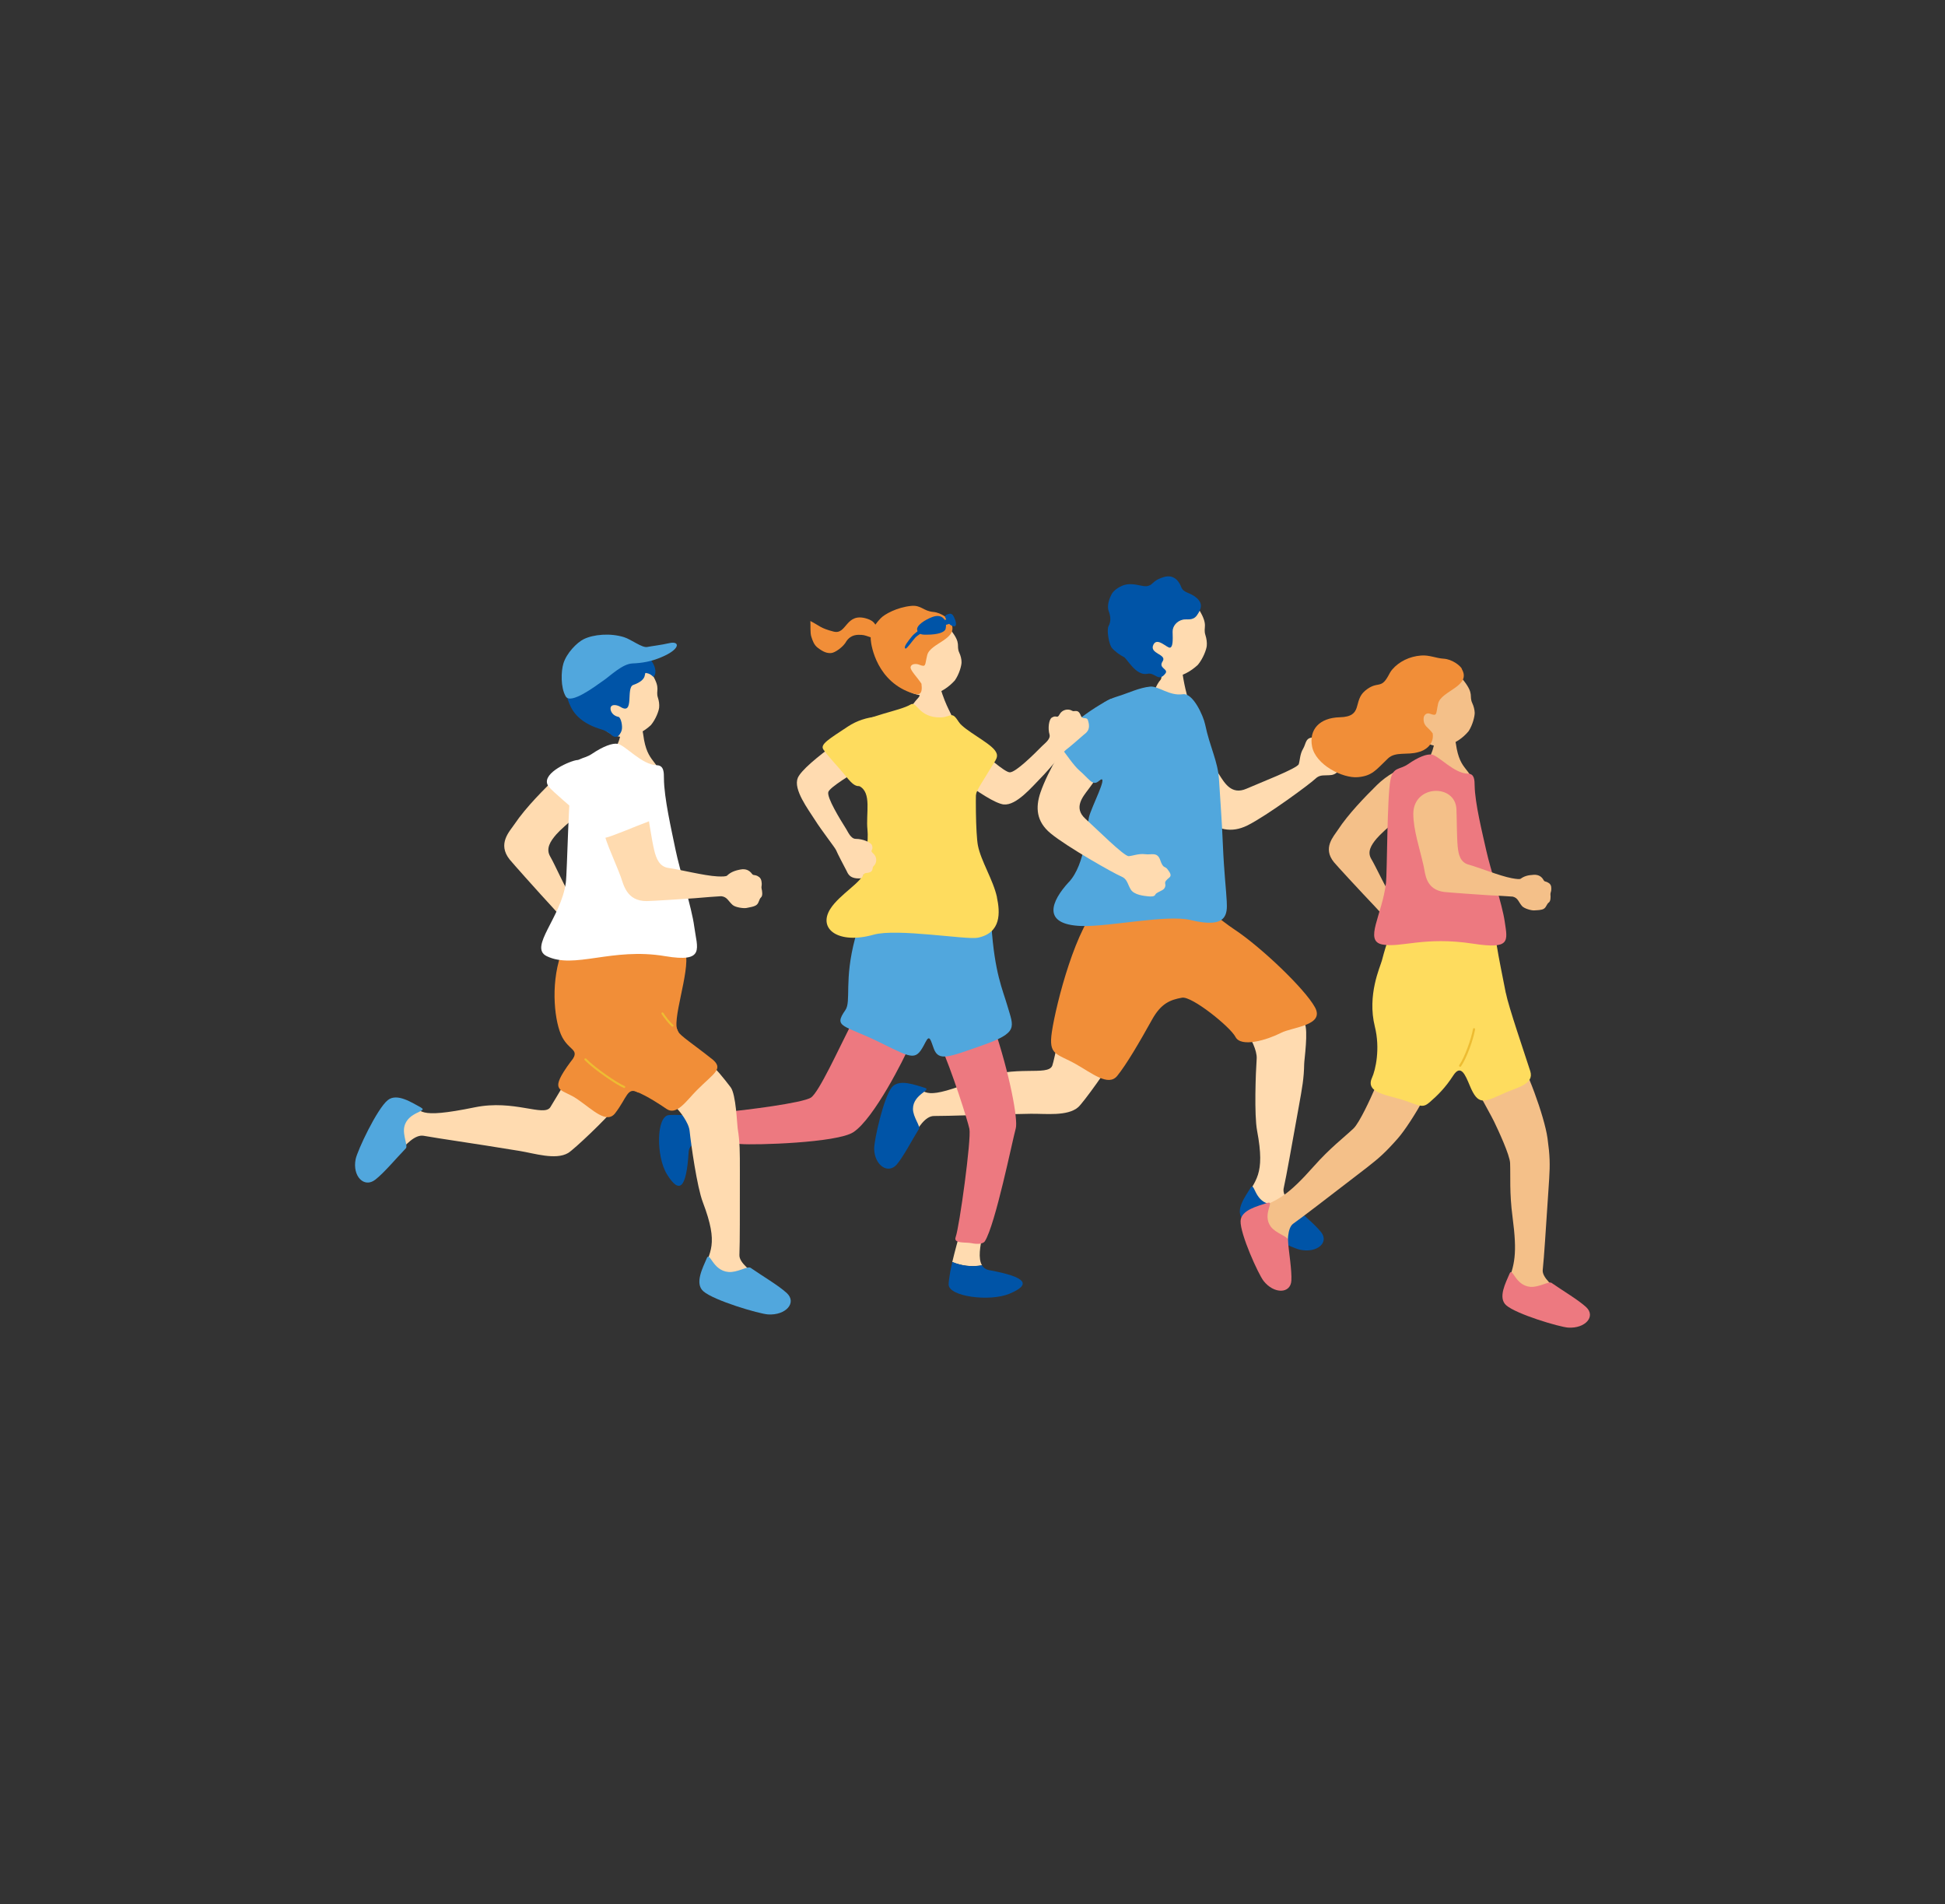 <?xml version="1.0" encoding="UTF-8"?>
<svg id="a" data-name="レイヤー_1" xmlns="http://www.w3.org/2000/svg" width="378" height="369.99" viewBox="0 0 378 369.99">
  <rect x="0" y="0" width="378" height="369.99" fill="#333333" stroke="none"/>
  <defs>
    <style>
      .c {
        fill: #51a7dd;
      }

      .d {
        fill: #ed7980;
      }

      .e {
        fill: #edbc32;
      }

      .f {
        fill: #fff;
      }

      .g {
        fill: #ffdbb0;
      }

      .h {
        fill: #fedc5e;
      }

      .i {
        fill: #f18e38;
      }

      .j {
        fill: #0054a7;
      }

      .k {
        fill: #f4c089;
      }
    </style>
  </defs>
  <g id="b" data-name="_x37_">
    <path class="g" d="M230.7,144c1.62.58,4.02,3.05,6.24,6.52,1.06,1.65,2.41,4.02,5.31,2.74,2.57-1.13,9.91-3.95,10.16-4.78.25-.82.22-1.95.84-2.98s.4-2.31,2.23-2.18,1.47-.41,2.17-.57,1.53-.4,1.75.28.43,1.1.81,1.16.9.31,1.01.97c.11.67.06,1.31.35,1.57.29.26.08.85-.24,1.4-.32.56-1.24,2.3-2.56,2.47-1.32.17-2.21-.19-3.15.74-.94.93-9.4,7.17-13.17,9.05-3.26,1.62-5.94.74-8.33-1.21-3.67-2.99-7.54-7.23-7.93-8.11-.4-.87,2.16-7.91,4.52-7.06h-.01Z"/>
    <path class="g" d="M244.07,187.04c-1.41-1.07-8.48,2.17-8.35,4.71.1,2.12,5.43,7.15,6.93,9.42.32.48,1.69,2.9,1.58,4.56-.19,2.68-.5,10.91.08,13.99,1.66,8.76-.39,9.52-2.46,13.53-.66,1.29-.02,2.96,2.77,4.22,2.04.93,4.62,2.48,6.5,3.83.69.5,5.69,2.05,5.99-.37.19-1.56-8.26-7.11-7.64-9.99.62-2.86,1.45-7.64,2.95-15.94.66-3.67.99-5.41,1.04-8.25,0-.73.85-6.49.07-8.01-2.09-4.03-4.26-7.75-9.45-11.7h0Z"/>
    <path class="g" d="M215.65,197.84c-3.4-1.71-7.22-3.05-8.62-1.41-.34.4-2.14,9.69-2.53,10.66-.85,2.09-7.18-.25-14.31,2.61-10.94,4.39-9.94,2.4-12.56,1.34-1.52-.62-3.07.14-3.77,1.6-1.2,2.51-.71,4.1-1.84,6.59-.85,1.87-1.03,6.01,1.49,6.31,2.45.29,4.6-8.67,8.01-8.68,3.38,0,8.97-.26,18.73-.43,2.91-.05,7.19.54,9.29-1.28.97-.84,6.08-7.92,7.12-10.07,1.89-3.91,2.94-5.26-1.01-7.24h0Z"/>
    <path class="i" d="M232.95,175.66c1.51.57,4.02,3.01,7.02,5,5.04,3.34,13.57,11.42,15.58,15.07,1.97,3.57-4.31,3.81-6.6,4.98-2.68,1.37-7.75,2.9-8.84.79-1.02-1.97-8.47-7.96-10.38-7.63-2.31.41-4.08,1.11-5.83,4.25-2.46,4.43-4.98,8.73-6.77,10.94-1.73,2.13-4.86-.49-8.04-2.28-3.78-2.13-5.36-1.65-4.66-6.3.83-5.51,4.76-20.81,9.43-24.86,1.24-1.08,19.09.04,19.09.04h0Z"/>
    <path class="g" d="M229.26,127.57c-.21,0-2.96.13-3.23.1-.12.45-.06,3.97-.48,4.43-1.68,1.84-2.63,7.23-2.14,8.64.33.49,9.78,3.24,9.22.71-.32-1.46-2.29-5.99-2.93-11.47-.09-.82-.45-2.1-.45-2.4h0Z"/>
    <path class="g" d="M221.99,129.19c1.85,2.04,4.24,2.79,6.05,2.46,1.81-.33,3.4-1.19,4.76-2.46,1.04-1.25,1.66-2.98,1.73-3.69.06-.65-.04-1.39-.26-2.08-.52-1.6.66-1.78-1.19-4.86-.56-.94-3.72-5.12-8.65-4.49-4.34.55-6.32,10.85-2.44,15.13h0Z"/>
    <path class="j" d="M223.51,113.71c-.55.24-.85.29-1.96.05s-2.35-.43-3.48.07c-1.13.5-1.79,1.15-2.06,1.69-.27.54-.99,2.05-.53,3.26.45,1.21.38,2.12-.04,2.89-.41.78.1,3.53.61,4.18.5.65,1.7,1.51,2.35,1.81.65.3,2.34,3.75,4.61,3.27,1.52-.32,2.09,1.72,3.47-.05.7-.9-1.43-1.01-.54-2.35.95-1.43-2.67-1.46-1.78-3.26.75-1.53,2.65.7,3.23.58.55-.12.56-1.36.5-3.08-.04-1.07.82-2.12,2.04-2.37.73-.16,1.91.29,2.7-.85s1.24-2.22-.07-3.36c-1.31-1.15-2.54-.9-3.01-2.15s-1.52-2.45-3.36-1.91c-1.84.55-2.05,1.21-2.67,1.59h-.01Z"/>
    <path class="c" d="M207.73,171.41c3.23-3.5,3.47-10.67,3.9-12.59.43-1.92,3.78-8.21,2.21-7.29-1.69.99-.18-8.11-.55-11.63-.12-1.16-.86-3.12,4.1-4.64,1.86-.57,4.04-1.64,6.15-1.84,1.58-.15,3.71,1.87,6.36,1.48,1.95-.28,3.95,4.18,4.3,5.83.98,4.65,2.48,7.11,2.71,10.8.26,4.18.56,7.99.75,12.62.23,5.43.63,8.61.75,10.99.12,2.42.16,5.39-6.99,3.65-4.67-1.14-15.95,1.35-21.28,1.15-7.74-.29-5.86-4.81-2.41-8.55v.02Z"/>
    <path class="g" d="M214.57,146.87c.05,1.67-.52,3.17-3.01,6.46-1.19,1.57-2.95,3.67-.62,5.77,2.06,1.86,7.54,7.35,8.43,7.27.89-.08,1.95-.54,3.18-.38,1.23.17,2.37-.52,2.94,1.16.56,1.68.95,1.16,1.37,1.72s.96,1.21.39,1.66-.89.8-.8,1.16.05.92-.55,1.27c-.6.35-1.23.54-1.38.9s-.78.39-1.44.31-2.68-.23-3.34-1.35-.65-2.04-1.9-2.54-10.44-5.68-13.66-8.34c-2.79-2.3-2.95-5.02-1.99-7.89,1.49-4.4,5.28-10.39,5.96-11.09,1.62-1.67,6.35,1.45,6.43,3.88v.03Z"/>
    <path class="c" d="M213.4,151.89c2.14-1.57,3.89-4.88,5.29-6.33,1.23-1.27,2.43-2.14,2.94-2.93,2.18-3.38-3.74-7.89-6.01-6.71-4.82,2.5-11.11,7.39-9.28,9.56.74.88,2.28,3.24,3.41,4.22,1.89,1.63,2.54,3,3.65,2.19Z"/>
    <path class="j" d="M179.69,211.37c1.56.46-2.25,1.19-2.26,4.11,0,1.61,1.49,3.35,1.16,3.89-1.34,2.16-2.96,5.3-4.28,6.88-1.69,2.01-4.35.22-4.42-3-.04-1.63,1.82-9.96,3.43-11.96,1.38-1.72,4.57-.44,6.36.08h0Z"/>
    <path class="j" d="M243.01,230.86c.83-1.35.67,2.39,3.61,3.09,1.63.38,3.73-.61,4.2-.16,1.86,1.77,4.64,4.02,5.92,5.63,1.63,2.06-.81,4.12-4.07,3.43-1.65-.35-9.61-4.06-11.24-6.05-1.41-1.7.64-4.38,1.59-5.94h0Z"/>
    <path class="g" d="M195.07,156.31c2.44.31,5.62-3.55,7.25-5.19,1.8-1.83,4.38-5.08,4.85-5.42.67-.49,2.36-1.96,3.43-2.9.44-.38,1.48-.92.83-2.85-.25-.73-1.05-.04-1.37-.88-.54-1.43-1.25-.67-1.69-.95-.77-.48-1.97-.22-2.45.7-.49.92-.56.04-1.5.62-.57.35-.81,2.06-.45,3.29.26.9-.99,1.78-1.42,2.22-1.62,1.64-5.14,5.14-6.3,5.13-1.02,0-4.9-3.55-5.89-4.34-2.31-1.83-2.61-2.59-4.37-.73-1.97,2.09-2.96,3.74.19,6.06,3.96,2.91,7.23,5.05,8.91,5.26l-.02-.02Z"/>
    <path class="h" d="M181.81,142.86c-.89,1.24-2.03,3.86.88,7.02,2.91,3.16,6.64,6.02,6.87,4.83.25-1.29,1.64-3.17,2.75-5.07,1.18-2.03,2.04-2.59.96-3.93-1.27-1.57-5.73-3.75-6.92-5.37-1.49-2.03-3.74,1.4-4.54,2.52Z"/>
    <path class="g" d="M134.52,216.79c4.16.37,8.47.09,9.56.46,1.71.57.89,3.41.08,3.7-2.58.9-7.06-.41-9.54,1.45-.61-1.9-.64-3.77-.09-5.61h-.01Z"/>
    <path class="j" d="M134.62,222.4c-.46.35-.75.83-.79,1.51v.03c-.44,7.07-1.8,8.17-4.22,4.23-2.11-3.43-2.1-11.27.39-11.49.59-.05,1.5-.05,2.55-.01.53.02,1.21.07,1.98.14-.55,1.84-.52,3.71.09,5.61v-.02Z"/>
    <path class="g" d="M185.07,245.24c.92-3.93,2.82-10.38,3.34-11.38.81-1.56,3.29-.94,3.48-.12.59,2.59-2.63,9.53-1.04,12.14-2.04.34-3.96.12-5.78-.64Z"/>
    <path class="j" d="M190.85,245.88c.3.49.76.82,1.45.95h.03c7.22,1.34,8.17,2.78,3.8,4.59-3.81,1.57-11.86.54-11.77-1.87.02-.57.14-1.44.32-2.44.09-.5.23-1.15.4-1.88,1.82.76,3.74.98,5.78.64h-.01Z"/>
    <path class="d" d="M193.06,199.3c3.24,9.59,4.81,18.27,4.35,19.96-.7,2.56-3.96,18.67-6,21.93-.38.61-1.64.58-2.5.4-1.32-.27-3.67.14-3.18-1.21.73-1.97,3.07-19.09,2.67-21.02-.35-1.64-3.38-11.27-5.77-16.58-.34-.75,9.43-6.43,10.43-3.48h0Z"/>
    <path class="d" d="M141.86,215.99c2.7-.25,14.13-1.63,15.76-2.72,1.55-1.04,5.44-9.58,7.54-13.68,1.18-2.31,2.45-2.11,7.51-.57,3.66,1.12,4.81,2.4,3.96,4.48-.77,1.88-6.74,13.87-10.79,16.51-3.19,2.08-19.14,2.53-21.86,2.3-5.24-.44-4.38-.75-4.41-3.7-.02-1.86-.79-2.33,2.28-2.62h0Z"/>
    <path class="c" d="M192.67,179.77c.62,9.33,2.2,12.53,3.13,15.74,1.2,4.13,2.21,5.13-4.96,7.65-6.4,2.24-8.4,3.13-9.34.67-.63-1.65-.81-2.93-1.63-1.32-1.86,3.61-2.2,3.36-8.63.17-7.28-3.61-9.37-2.92-6.94-6.41,1.16-1.67-.3-5.75,1.88-13.92,1.84-6.89,9.75-4.65,16.44-6.26,6.79-1.64,9.86.83,10.05,3.69h0Z"/>
    <path class="g" d="M182.3,130.94c-.21,0-2.97.12-3.23.09-.12.45-.07,3.97-.49,4.43-1.68,1.84-3.47,4.56-2.93,5.95,1.18,3,10.88,4.94,9.9-.39-.42-2.27-1.16-2.56-2.4-6.11-.61-1.75-.87-3.66-.86-3.96h.01Z"/>
    <path class="h" d="M193.76,174.36c-.74-3.39-3.12-7.04-3.71-10.08-.42-2.18-.54-10.38-.21-13.82.16-1.67-1.04-5.62-3.14-9.49-1.74-3.2-1.73-1.59-3.91-1.56-4.31.07-4.58-3.25-5.8-2.52-2.19,1.32-8.42,2.09-10.9,4.3-2.46,2.2-.37,10.91.9,11.56,2.5,1.27,1.25,5.31,1.6,8.52.22,1.96-.35,6.09-.71,8.3-.3,1.83-4.73,4.22-6.52,7.06-2.48,3.93,1.63,6.92,8.42,5,4.53-1.28,18.09,1.04,20.25.59,4.61-.95,4.34-4.94,3.71-7.88l.02.02Z"/>
    <path class="g" d="M155.05,151.18c-.95,2.19,2.07,6.16,3.3,8.11,1.36,2.16,3.93,5.41,4.15,5.93.32.76,1.34,2.71,2,3.95.27.51.54,1.62,2.64,1.52.79-.04.31-.97,1.24-1.05,1.57-.13,1-.99,1.39-1.33.68-.59.74-1.77-.06-2.46-.79-.69.1-.53-.23-1.56-.2-.62-1.84-1.29-3.17-1.28-.97,0-1.52-1.39-1.85-1.9-1.22-1.94-3.8-6.13-3.48-7.21.28-.94,4.84-3.63,5.89-4.34,2.44-1.67,3.28-1.75,1.88-3.87-1.57-2.38-2.97-3.74-6.11-1.41-3.95,2.92-6.95,5.4-7.61,6.91h.02Z"/>
    <path class="h" d="M174.11,139.72c-1.35-.77-5.74-.93-9.34,1.47-3.61,2.4-5.43,3.43-4.76,4.44.78,1.17,2.57,3.05,3.75,4.45,1.52,1.81,2.57,3.44,4.07,2.3,1.62-1.23,3.73-3.81,5.02-5.97,1.29-2.15,3.2-5.6,1.27-6.7h0Z"/>
    <path class="i" d="M157.49,120.67c.06.79-.07,2.31.19,3.07.25.76.52,1.59,1.24,2.13,1.11.84,1.79,1.09,2.62,1.03.74-.05,2.38-1.2,2.95-2.29.91-1.33,2.13-1.28,2.95-1.24,1.17.05,2.69,1.12,2.85.36.48-2.25-.5-3.11-1.8-3.51-4.19-1.3-3.87,3.19-6.49,2.51s-2.64-1.1-4.5-2.05h0Z"/>
    <path class="g" d="M175.25,133.41c1.96,1.65,4.3,2.07,6,1.57s3.13-1.45,4.31-2.75c.88-1.25,1.31-2.89,1.31-3.54,0-.6-.16-1.26-.44-1.86-.65-1.39.46-1.69-1.58-4.29-.62-.79-4.02-4.25-8.67-3.14-4.09.97-5.03,10.54-.93,14h0Z"/>
    <path class="i" d="M184.73,120.86c-.31-.6-1.79-1.81-3.36-1.95-1.95-.17-2.32-1.37-4.31-1.17-2.78.29-5.16,1.62-5.91,2.41-1.61,1.69-2.01,2.87-1.93,4.12s1.22,8.31,8.27,10.5c1.13.35,1.86.21,1.59-1.91-.81-1.26-2.22-2.61-2.11-3.24s1.04-.7,1.62-.47c1.47.56,1.11.15,1.61-1.85.6-2.44,6.42-3.11,4.53-6.44Z"/>
    <path class="j" d="M184.55,119.26c-.55.11-1.04.34-.82.79.63,1.27.96,1.46,1.55,1.63.72.2.53-.78.34-1.26-.34-.88-.58-1.21-1.08-1.16h.01Z"/>
    <path class="j" d="M181.16,119.91c-1.39.53-3.11,1.62-2.91,2.51.22,1,1.31.91,1.87.91,2.22,0,3.48-.49,3.64-1.1.4-1.54-.51-3.12-2.6-2.32Z"/>
    <path class="j" d="M184.1,120.33c-.77.19-1.37.45-2.05.65-.84.26-2.1.66-3.02,1.23-.36.22-1.31.81-1.91,1.58-.59.75-1.64,2-1.14,2.24.23.11,1.39-1.57,1.85-2.07.45-.5,1.47-1.12,2.05-1.34.56-.21,2.22-.7,3.04-.93.76-.21.52-.16,1.34-.39.78-.22.58-1.15-.16-.98h0Z"/>
    <path class="k" d="M275.09,179.95c-.15-.77-.44-.64-.3-1.13.19-.63.12-1.35-.63-1.98-.91-.77-1.58-1.06-2.37-1.16-.23-.03-.66-.52-1.18-1.24-1.35-1.87-3.15-5.93-4.11-7.53-.83-1.38-.02-2.71,1.04-3.96,1.3-1.54,6.25-5.63,7.39-6.88,1.99-2.17,1.61-6.16-.72-6.84-1.68-.49-4.86,1.59-6.57,3.28-2.28,2.25-5.61,5.66-7.63,8.76-.83,1.28-3.03,3.52-.75,6.29.5.62,5.25,5.75,5.7,6.21.76.78,3.76,3.99,3.82,4.09.56.9.09,2.18.54,3.22.21.49.97,1.74,1.5,1.82.59.09,1-.3,1.56-.23.43.06,1.03-.54,1.32-.89.19-.24.5-.32.72-.51.36-.31.8-.68.68-1.33h0Z"/>
    <path class="k" d="M282.42,142.09c-.22,0-3.07.21-3.34.18-.11.47-.21,3.14-1.34,5.03-1.32,2.2-4.02,4.78-3.48,6.23.35.5,12.23,1.94,12.07-.48-.27-4.08-2.58-2.82-3.38-8.49-.12-.84-.53-2.16-.53-2.47h0Z"/>
    <path class="k" d="M275.5,143.22c1.93,1.68,4.2,2.12,5.83,1.62s2.99-1.45,4.09-2.76c.81-1.26,1.19-2.91,1.18-3.57-.02-.6-.19-1.28-.47-1.88-.66-1.41.4-1.71-1.64-4.34-.62-.8-3.99-4.32-8.45-3.22-3.92.96-4.58,10.63-.54,14.15Z"/>
    <path class="i" d="M284.11,129.96c-.33-.62-1.89-1.86-3.53-1.96-1.53-.09-2.76-.74-4.37-.62-2.28.16-4.32,1.19-5.62,2.7-.34.39-.55.81-.77,1.22-1.48,2.73-2.06.91-4.48,2.89-2.51,2.05-.29,5.07-4.97,5.19-3.94.1-6,2.39-5.38,5.66.67,3.55,5.93,6.25,8.92,5.98,2.78-.25,3.5-1.4,5.84-3.64,1.46-1.39,3.77-.59,5.9-1.23h0c1.2-.25,3.1-1.42,2.79-3.62-.86-1.29-1.82-1.32-1.77-2.93.02-.66.58-1.14,1.19-.92,1.53.55,1.16.14,1.63-1.95.58-2.54,6.6-3.35,4.58-6.76h.03Z"/>
    <path class="k" d="M280.2,205.8c.32-1.62-7.13-6.16-8.7-4.28-1.31,1.57-3.33,7.78-4.36,10.14-.72,1.67-2.93,6.53-4.1,7.63-1.89,1.79-4.53,3.76-7.72,7.36-4.96,5.59-6.82,6.53-10.92,8.13-1.32.51-1.95,2.09-.8,4.69.85,1.91,1.66,4.58,2.12,6.68.17.77,2.71,4.92,4.51,3.39,1.16-.99-1.22-10.1,1.11-11.76,2.31-1.65,6.05-4.56,12.55-9.55,2.88-2.21,4.26-3.25,6.15-5.24.49-.51,1.01-1.08,1.6-1.75,2.87-3.28,7.96-12.42,8.56-15.44h0Z"/>
    <path class="k" d="M294.64,204.69c-1.03-1.32-9.52.95-9.13,3.34.32,1.99,3.73,7.61,4.86,9.92.79,1.64,3.05,6.48,3.11,8.06.1,2.55-.15,5.76.47,10.45.96,7.29.44,9.26-1.1,13.26-.49,1.29.29,2.8,3.07,3.73,2.03.68,4.64,1.89,6.56,2.98.71.4,5.6,1.38,5.63-.94.02-1.49-8.58-5.92-8.29-8.7.29-2.76.56-7.38,1.1-15.38.24-3.54.37-5.22.11-7.91-.07-.69-.16-1.45-.28-2.32-.59-4.26-4.2-14.03-6.11-16.49h0Z"/>
    <path class="h" d="M292.65,192.94c.52,2.68,3.64,11.74,4.75,15.21.82,2.54-2.62,3.18-5.02,4.26-4.04,1.82-5.1,2.5-6.74-1.46-.88-2.12-1.75-4.23-3.22-1.94-1.51,2.35-3.04,3.85-4.54,5.15-1.29,1.12-1.72.84-4.62-.21-3.27-1.18-8.03-1.42-6.62-4.52.69-1.52,1.63-5.64.55-9.96-1.52-6.12,1.03-11.55,1.37-12.81,2.13-8.05,2.63-7.15,10.7-5.84s11.13-.18,11.61,2.82c.44,2.72,1.14,6.09,1.77,9.3h0Z"/>
    <path class="d" d="M278.2,146.61c1.4.21,4.4,3.71,7.09,3.73,1.3,0,1.28,1.34,1.3,2.31.07,3.51,1.49,9.16,2.27,12.67.85,3.81,3.06,10.26,3.57,13.72.58,3.89,1.15,5.45-6.11,4.34-9.57-1.47-14.11.85-17.69.15s-.02-5.69.73-11.94c.23-1.96.2-16.57.86-20,.51-2.64,1.78-1.95,3.43-3.1,2.01-1.4,3.64-2,4.54-1.86v-.02Z"/>
    <path class="k" d="M301,171.6c-.66-.45-.78-.16-1.03-.61-.32-.58-.89-1.05-1.89-1-1.21.06-1.9.3-2.54.76-.18.13-.85.07-1.74-.1-2.32-.43-6.55-2.14-8.39-2.64-1.6-.43-1.97-1.94-2.12-3.54-.18-1.97-.16-5.57-.24-7.24-.25-4.99-8.36-4.74-8.38.89,0,3.15,1.21,6.62,2.01,10.19.33,1.48.37,4.56,4.01,5.02.81.1,7.92.6,8.58.63,1.11.05,4.6.24,4.72.27,1.05.26,1.11,1.04,1.8,1.83.45.52,1.89.89,2.35.85.55-.04,1.49-.03,1.93-.34.49-.34.5-.89.95-1.21.35-.25.35-1.07.3-1.52-.03-.3.13-.56.15-.85.03-.47.08-1.03-.48-1.41v.02Z"/>
    <path class="d" d="M293.36,247.53c.61-1.46,1.04,2.27,4.05,2.53,1.67.14,3.59-1.14,4.12-.77,2.12,1.48,5.22,3.31,6.73,4.71,1.93,1.8-.16,4.19-3.49,3.98-1.69-.11-10.13-2.62-12.06-4.35-1.65-1.48-.05-4.42.65-6.1h0Z"/>
    <path class="d" d="M246.31,233.75c1.54-.51-1.1,2.24.66,4.61.98,1.31,3.24,1.88,3.3,2.5.22,2.51.81,5.97.7,7.99-.15,2.58-3.39,2.63-5.4.06-1.02-1.3-4.56-9.11-4.47-11.64.08-2.17,3.44-2.93,5.21-3.52h0Z"/>
    <path class="e" d="M283.76,207.29s-.08-.01-.11-.03c-.09-.06-.12-.18-.06-.27,1.08-1.56,2.32-5.06,2.68-7.03.02-.11.12-.18.24-.16.11.02.19.12.17.23-.37,2.05-1.62,5.56-2.74,7.18-.04.06-.1.09-.17.09h0Z"/>
    <path class="g" d="M116.03,180.75c-.15-.84-.47-.71-.3-1.23.22-.69.15-1.47-.65-2.17-.98-.85-1.7-1.18-2.56-1.3-.25-.03-.71-.58-1.26-1.37-1.44-2.06-3.32-6.51-4.34-8.26-.88-1.52.03-2.95,1.2-4.29,1.44-1.65,6.9-6.02,8.17-7.37,2.2-2.33,1.86-6.67-.66-7.45-1.82-.56-5.32,1.65-7.21,3.46-2.52,2.41-6.21,6.07-8.45,9.41-.93,1.38-3.35,3.78-.93,6.83.54.68,5.61,6.34,6.09,6.85.81.87,4.02,4.4,4.09,4.51.6.98.06,2.37.53,3.51.22.54,1.02,1.91,1.6,2.01.64.1,1.09-.31,1.7-.22.46.07,1.13-.57,1.45-.95.21-.25.55-.34.8-.54.4-.33.88-.73.76-1.44h-.03Z"/>
    <path class="f" d="M116.83,158c1.31-1.21,1.72-3.85,1.79-5.1.18-3.04-4.17-5.73-6.7-5.17-1.85.41-7,2.82-5.3,5.1.69.93,5,4.48,6.08,5.52,1.81,1.74,2.64,1.02,4.12-.35h0Z"/>
    <path class="g" d="M130.54,201.25c-1.59-.83-8.02,3.56-7.44,6.05.48,2.08,6.66,6.2,8.55,8.19.4.42,2.2,2.6,2.37,4.26.29,2.69,1.44,10.9,2.57,13.86,3.2,8.42,1.3,9.5-.03,13.83-.43,1.39.5,2.94,3.5,3.73,2.19.58,5.02,1.69,7.12,2.72.77.38,6,1.09,5.87-1.36-.08-1.58-9.46-5.69-9.35-8.64.11-2.93.08-7.82.09-16.3,0-3.75.02-5.53-.43-8.35-.12-.72-.31-6.58-1.36-7.96-2.79-3.65-5.6-6.98-11.45-10.04h-.01Z"/>
    <path class="g" d="M119.77,208.01c-3.04-2.3-5.12-4.01-6.83-2.63-.41.33-5.41,8.89-5.99,9.78-1.25,1.91-7.06-1.54-14.65.01-11.66,2.38-10.29.59-12.68-.93-1.38-.88-3.06-.41-4.03.91-1.67,2.26-1.5,3.93-3.09,6.19-1.2,1.7-2.18,5.76.26,6.51,2.37.73,6.22-7.75,9.6-7.14,3.35.6,8.92,1.35,18.61,2.94,2.89.47,7.01,1.82,9.43.41,1.12-.65,7.54-6.74,8.99-8.69,2.63-3.53,3.92-4.68.4-7.34l-.02-.02Z"/>
    <path class="i" d="M133.27,185.05c-.6-2.69-2.35-2.24-3.01-2.25-2.58-.06-10.27-1.01-11.59,0-.68.52-.31,11.67-2.92,16.36-2.59,4.65-4.61,6.57-6.18,9.08-2.54,4.05-.16,3.42,2.62,5.34,3.01,2.07,5.71,4.91,7.38,2.72,2.31-3.02,2.34-5.08,4.35-4.04,1.76.91,9-10.36,7.88-11.78-1.46-1.85,2.33-11.51,1.46-15.42h0Z"/>
    <path class="i" d="M138.28,205.72c-3.32-2.65-6.15-4.49-6.48-5.26-1.84-4.33-6.96-17.24-11.09-17.6-1.53-.13-10.65-.47-11.76,2.78-2.02,5.95-1.13,13.25.33,15.93,1.36,2.48,3.01,2.32,2.19,3.99-.8,1.64,6.72,4.42,12.11,6.53,2.17.85,4.88,2.65,5.93,3.38,1.99,1.39,3.83-1.52,5.94-3.64,3.39-3.41,5.33-4.12,2.84-6.12h0Z"/>
    <path class="g" d="M124.51,140.17c-.23,0-3.2.17-3.48.14-.12.49-.27,3.27-1.48,5.22-1.41,2.27-4.27,4.91-3.73,6.43.36.53,12.7,2.21,12.57-.31-.21-4.25-2.63-2.98-3.38-8.89-.11-.88-.51-2.26-.51-2.58h0Z"/>
    <path class="f" d="M120,144.53c1.52.26,4.72,4.11,7.65,4.17,1.42.03,1.37,1.48,1.38,2.53.02,3.82,1.46,9.99,2.24,13.82.85,4.16,3.15,11.22,3.65,14.99.56,4.24,2.23,7.09-5.66,5.76-10.39-1.75-17.67,2.61-23.01,0-3.54-1.73,2.78-7.47,3.71-14.25.29-2.13.51-18.03,1.29-21.74.6-2.86,1.97-2.09,3.79-3.32,2.21-1.49,4-2.12,4.97-1.95h-.01Z"/>
    <path class="g" d="M147.31,170.27c-.78-.39-.87-.06-1.2-.51-.44-.58-1.12-1-2.19-.8-1.29.24-2,.6-2.62,1.19-.18.17-.91.2-1.89.15-2.57-.13-7.39-1.36-9.45-1.63-1.79-.24-2.43-1.8-2.83-3.51-.5-2.1-1.04-5.98-1.39-7.76-1.04-5.34-9.75-3.9-8.89,2.17.48,3.39,2.34,6.96,3.75,10.7.58,1.54,1.11,4.86,5.1,4.83.88,0,8.63-.5,9.34-.56,1.21-.11,4.99-.41,5.13-.39,1.17.13,1.36.96,2.22,1.71.57.49,2.17.68,2.67.58.59-.13,1.6-.25,2.02-.64.47-.43.4-1.03.84-1.44.34-.32.21-1.21.09-1.68-.08-.32.05-.63.03-.94-.04-.51-.07-1.12-.73-1.45v-.02Z"/>
    <path class="g" d="M116.51,140.89c1.71,1.89,3.92,2.58,5.59,2.28,1.68-.3,3.14-1.1,4.4-2.27.96-1.15,1.54-2.76,1.6-3.41.06-.6-.03-1.29-.24-1.92-.48-1.48.61-1.65-1.1-4.5-.52-.87-3.43-4.74-8-4.16-4.01.51-5.85,10.03-2.26,13.99h0Z"/>
    <path class="j" d="M125.64,130.8c1.31.19,1.27,1.24,1.62.35.83-2.1-2.82-5.5-4.09-5.48-1.12.02-2.28-2.51-7.07-.72-1.19.44-3.24,1.13-4.23,3.07-1.66,3.27-2.81,5.42-.96,9.29.87,1.82,2.67,3.45,5.94,4.42,2.09.62,1.89,1.59,3.04,1.43.29-.04.76-.63.94-1.29.2-.76-.13-2.36-.6-2.56-1.43-.28-1.76-1.52-1.5-1.98.29-.52,1.26-.33,1.83.02,2.82,1.76,1.02-3.73,2.51-4.25,3.11-1.1,1.86-2.52,2.58-2.31h-.01Z"/>
    <path class="c" d="M117.23,132.28c1.45-1.02,3.74-3.27,5.67-3.36,1.72-.07,3.76-.3,6.3-1.51,3.11-1.48,2.83-2.9.85-2.43-1.5.35-3.53.59-4.26.74-1.01.21-3.11-1.47-4.53-1.91-2.63-.82-5.91-.55-7.83.4-1.31.65-3.31,2.69-3.93,4.7-.47,1.52-.57,4.66.44,6.41.96,1.66,5.78-1.99,7.3-3.06v.02Z"/>
    <path class="f" d="M126.88,156.13c-.57-1.66-2.87-3.15-4.01-3.75-2.77-1.46-7.16,1.17-7.72,3.62-.41,1.79-.36,7.31,2.5,6.8,1.17-.21,6.34-2.43,7.78-2.93,2.4-.83,2.09-1.86,1.44-3.74h.01Z"/>
    <path class="c" d="M137.34,244.54c.63-1.52,1.09,2.36,4.23,2.63,1.74.15,3.74-1.2,4.3-.81,2.21,1.54,5.45,3.44,7.03,4.9,2.02,1.87-.15,4.37-3.63,4.16-1.76-.11-10.57-2.71-12.59-4.51-1.73-1.54-.07-4.61.66-6.36h0Z"/>
    <path class="c" d="M81.82,215.23c1.48.8-2.57.74-3.24,3.71-.37,1.64.75,3.73.29,4.21-1.86,1.92-4.23,4.77-5.94,6.09-2.18,1.69-4.48-.7-3.81-4,.34-1.67,4.14-9.76,6.24-11.46,1.8-1.46,4.75.52,6.46,1.44h0Z"/>
    <path class="e" d="M121.33,211.42s-.05,0-.08-.01c-1.31-.51-5.81-3.56-7.62-5.41-.08-.08-.07-.2,0-.28.08-.07.21-.07.29,0,1.78,1.83,6.19,4.82,7.47,5.32.1.04.15.16.11.26-.03.08-.11.12-.19.12h.02Z"/>
    <path class="e" d="M130.71,199.51s-.1-.02-.14-.05c-.61-.53-1.59-1.76-2-2.43-.06-.09-.02-.21.07-.27.1-.05.22-.02.28.07.39.65,1.33,1.83,1.91,2.33.08.07.09.2.02.28-.04.04-.1.07-.15.07h.01Z"/>
  </g>
</svg>